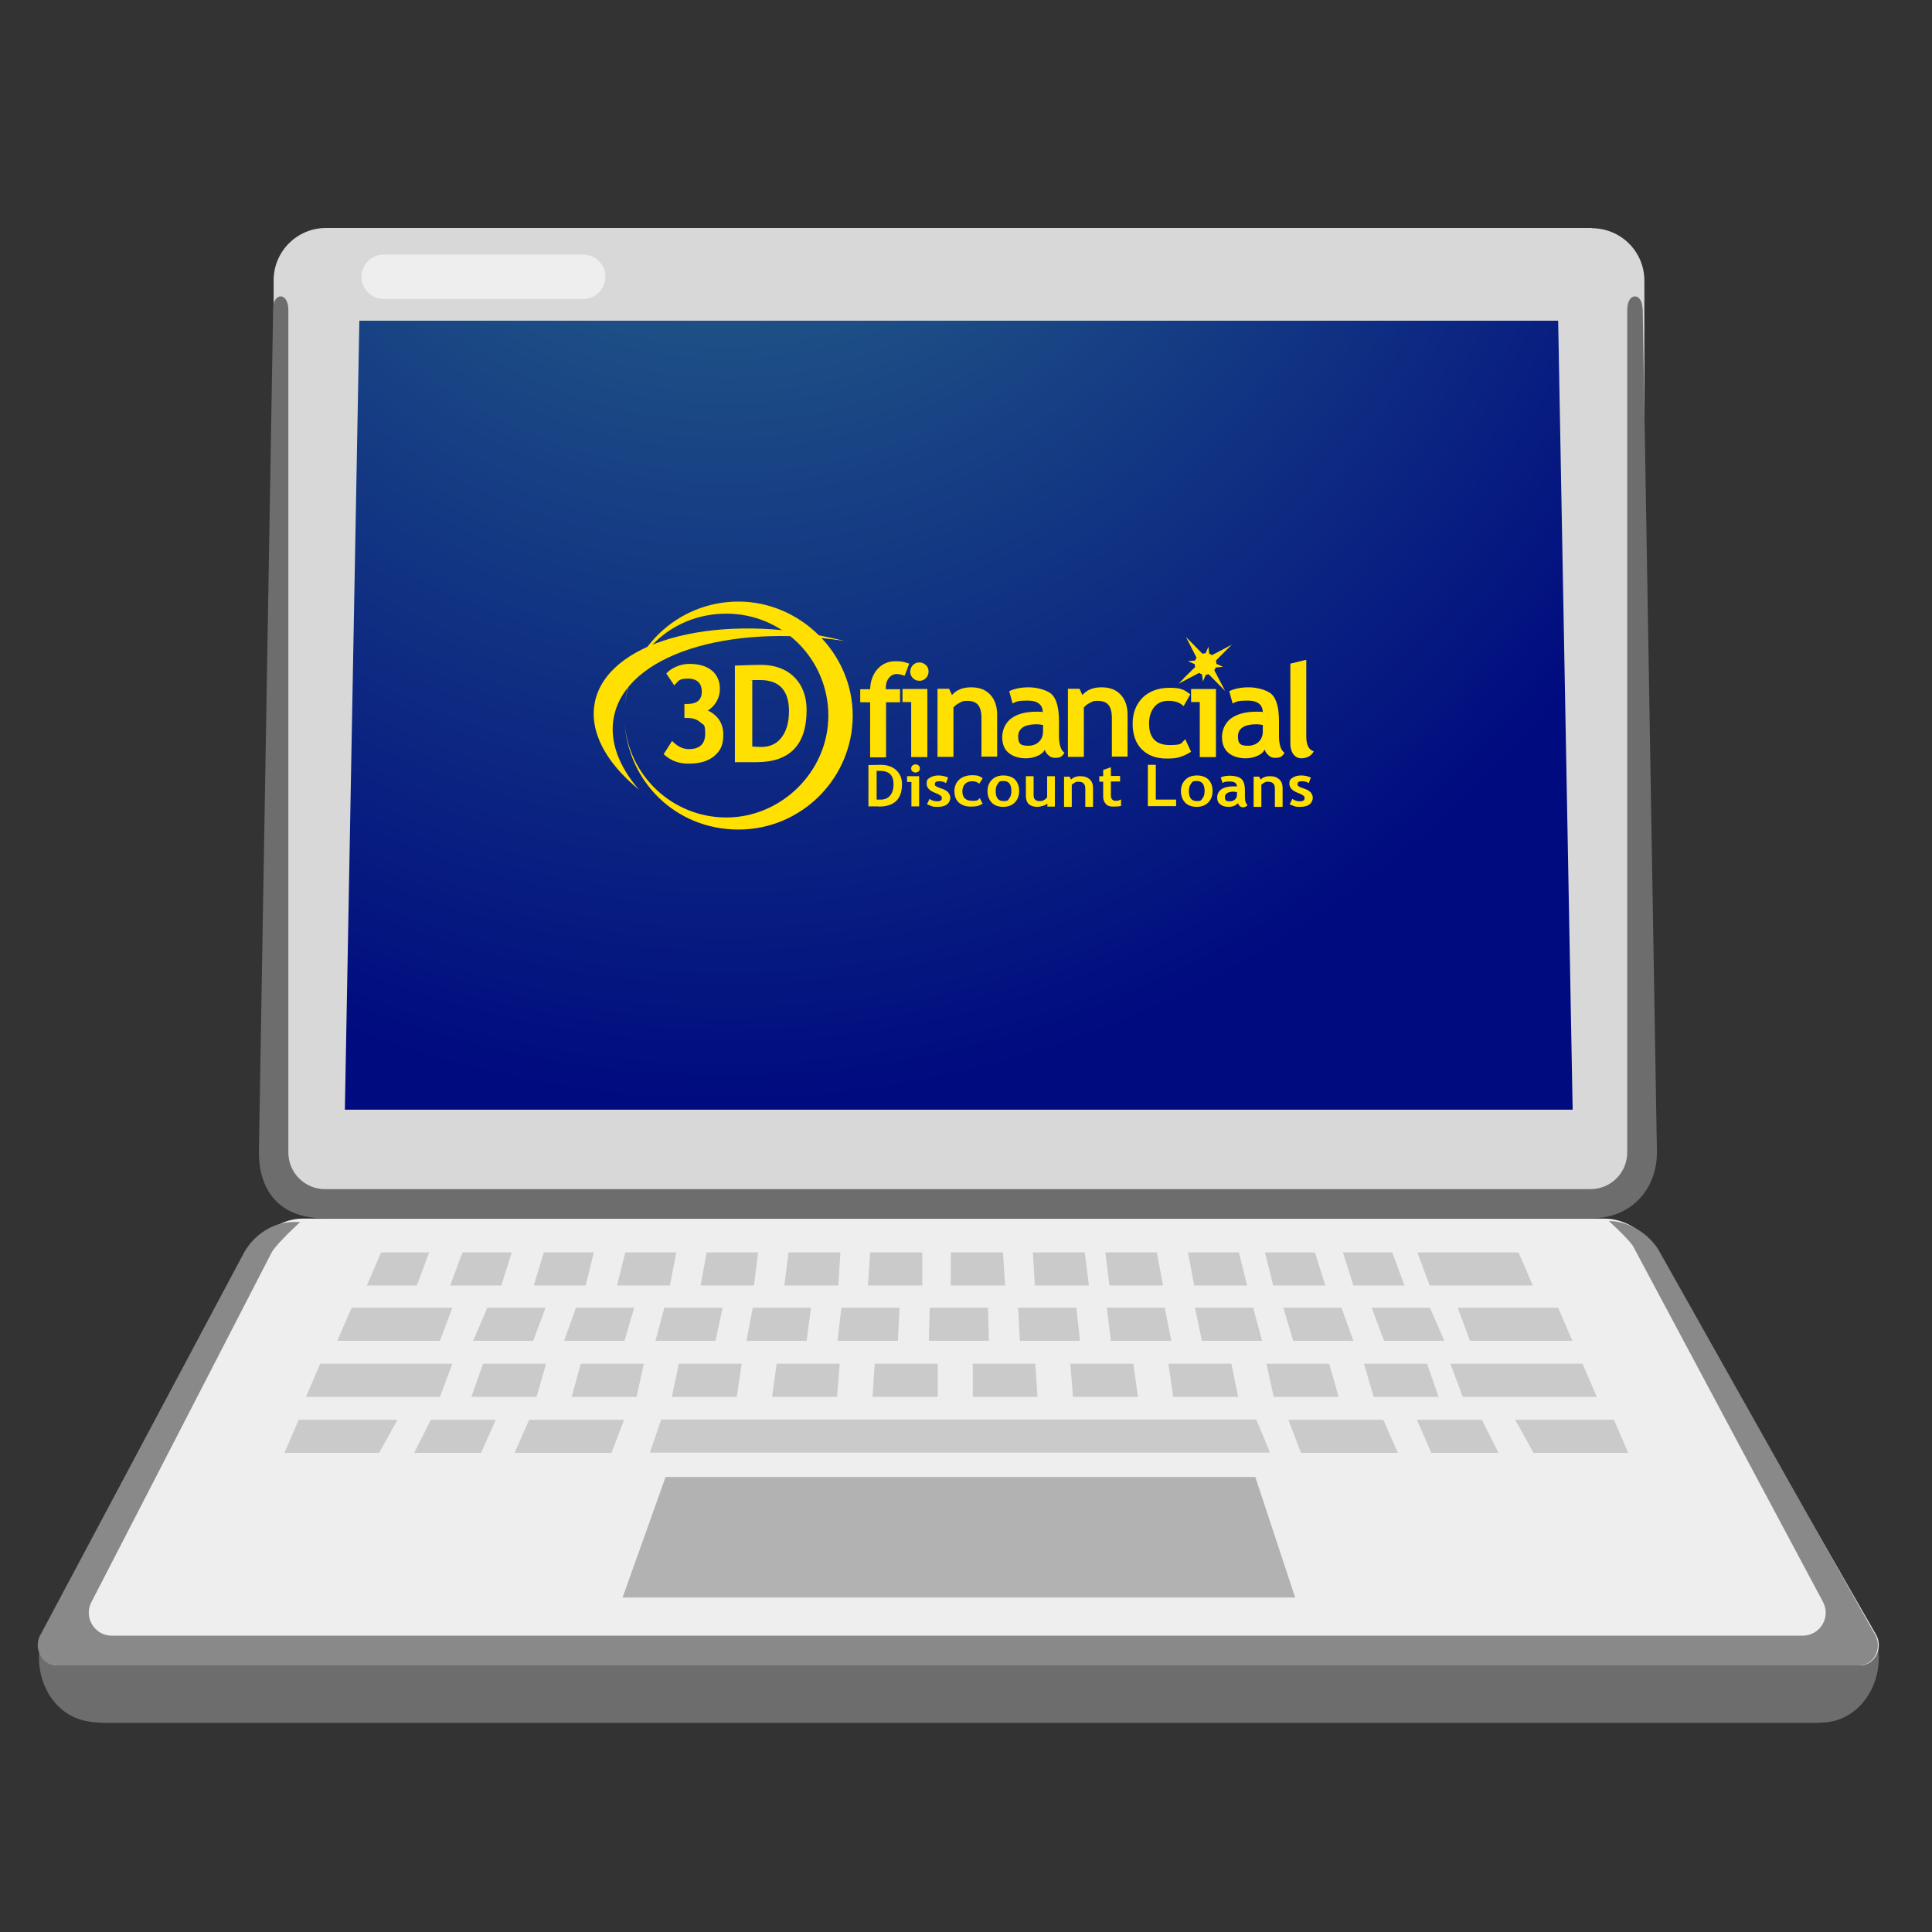 <?xml version="1.0" encoding="UTF-8"?>
<svg id="Layer_1" xmlns="http://www.w3.org/2000/svg" version="1.1" xmlns:xlink="http://www.w3.org/1999/xlink" viewBox="0 0 800 800">
  <rect x="0" y="0" width="800" height="800" fill="#333333" stroke="none"/>
  <!-- Generator: Adobe Illustrator 29.0.1, SVG Export Plug-In . SVG Version: 2.1.0 Build 192)  -->
  <defs>
    <style>
      .st0 {
        fill: #898989;
      }

      .st1 {
        fill: none;
        stroke: #eee;
        stroke-linecap: round;
        stroke-miterlimit: 62.5;
        stroke-width: 18.4px;
      }

      .st2 {
        fill: url(#radial-gradient);
      }

      .st3 {
        fill: #b2b2b2;
      }

      .st4 {
        opacity: .6;
      }

      .st5 {
        fill: #ffe000;
      }

      .st6 {
        fill: #d8d8d8;
      }

      .st7 {
        fill: #6d6d6d;
      }

      .st8 {
        fill: #eee;
      }
    </style>
    <radialGradient id="radial-gradient" cx="-35.3" cy="882.3" fx="-35.3" fy="882.3" r="75.5" gradientTransform="translate(519.8 5943.3) scale(6.2 -6.8)" gradientUnits="userSpaceOnUse">
      <stop offset="0" stop-color="#2f7889"/>
      <stop offset="1" stop-color="#000b7f"/>
    </radialGradient>
  </defs>
  <path class="st6" d="M659.1,94.4H135c-12,0-21.7,9.7-21.7,21.7v359.9c0,12,9.7,21.8,21.7,21.8h524.1c12,0,21.8-9.7,21.8-21.8V116.2c0-12-9.7-21.7-21.8-21.7Z"/>
  <path class="st2" d="M651.2,459.5H142.8l6-326.7h496.4l6,326.7Z"/>
  <path class="st7" d="M753.4,713.4H44c-2.7,0-5.2-.2-7.5-.6-18-2.8-26.3-26.1-15.6-42.1l2.4-3.7h747.4l2.5,3.7c11.6,17.4.8,42.3-19,42.6-.3,0-.6,0-.9,0h0Z"/>
  <path class="st8" d="M664.3,504.6H125.3c-7.9,0-15.9,4.8-20.3,12.4l-87.5,159.3c-3.7,5.5,0,13.3,6.2,13.3h746.6c6.2,0,9.9-7.7,6.2-13.3l-91.9-160.2c-4.4-6.8-12.3-11.5-20.2-11.5h0Z"/>
  <path class="st3" d="M536.3,661.5h-278.5l17.8-49.9h244.2l16.5,49.9Z"/>
  <g class="st4">
    <path class="st3" d="M450.9,532.3l-1.7-13.7h-21.5l.8,13.7h22.4Z"/>
    <path class="st3" d="M416.2,532.3l-.9-13.7h-21.6v13.7h22.4Z"/>
    <path class="st3" d="M581.6,532.3l-5.1-13.7h-20.4l4.3,13.7h21.2Z"/>
    <path class="st3" d="M548.8,532.3l-4.3-13.7h-20.7l3.4,13.7h21.6Z"/>
    <path class="st3" d="M516.4,532.3l-3.4-13.7h-21.1l2.6,13.7h21.9Z"/>
    <path class="st3" d="M634.7,532.3l-5.9-13.7h-41.9l5.1,13.7h42.7Z"/>
    <path class="st3" d="M481.6,532.3l-2.6-13.7h-21.3l1.7,13.7h22.1Z"/>
    <path class="st3" d="M207.6,532.3l4.3-13.7h-20.4l-5.1,13.7h21.2Z"/>
    <path class="st3" d="M312.2,532.3l1.7-13.7h-21.3l-2.5,13.7h22.1Z"/>
    <path class="st3" d="M242.5,532.3l3.4-13.7h-20.7l-4.2,13.7h21.6Z"/>
    <path class="st3" d="M172.6,532.3l5.1-13.7h-19.9l-5.9,13.7h20.8Z"/>
    <path class="st3" d="M277.4,532.3l2.6-13.7h-21.1l-3.4,13.7h21.9Z"/>
    <path class="st3" d="M347.1,532.3l.9-13.7h-21.5l-1.7,13.7h22.3Z"/>
    <path class="st3" d="M381.9,532.3v-13.7h-21.6l-.9,13.7h22.4Z"/>
    <g>
      <path class="st3" d="M520.2,587.8h-246.4l-4.7,13.7h256.8l-5.7-13.7Z"/>
      <path class="st3" d="M635,601.6l-7.6-13.7h40.9l5.9,13.7h-39.2Z"/>
      <path class="st3" d="M538.7,601.6l-5.2-13.7h39.3l6,13.7h-40.1Z"/>
      <path class="st3" d="M592.7,601.6l-6-13.7h26.9l6.9,13.7h-27.8Z"/>
      <path class="st3" d="M157,601.6l7.6-13.7h-40.9l-5.9,13.7h39.3Z"/>
      <path class="st3" d="M253.2,601.6l5.2-13.7h-39.3l-6,13.7h40.1Z"/>
      <path class="st3" d="M199.2,601.6l6.1-13.7h-26.9l-6.9,13.7h27.8Z"/>
    </g>
    <g>
      <path class="st3" d="M182.2,555.2l5.1-13.7h-41.7l-5.9,13.7h42.5Z"/>
      <path class="st3" d="M608.7,555.2l-5.1-13.7h41.6l5.9,13.7h-42.5Z"/>
      <path class="st3" d="M598.1,555.2l-6-13.7h-24.1l5.1,13.7h24.9Z"/>
      <path class="st3" d="M535.5,555.2l-4.1-13.7h24.1l4.9,13.7h-24.9Z"/>
      <path class="st3" d="M497.7,555.2l-2.9-13.7h24.1l3.7,13.7h-24.9Z"/>
      <path class="st3" d="M460,555.2l-1.7-13.7h24l2.7,13.7h-24.9Z"/>
      <path class="st3" d="M422.3,555.2l-.7-13.7h24.1l1.5,13.7h-24.9Z"/>
      <path class="st3" d="M384.6,555.2l.4-13.7h24.1l.4,13.7h-24.9Z"/>
      <path class="st3" d="M346.8,555.2l1.6-13.7h24.1l-.7,13.7h-24.9Z"/>
      <path class="st3" d="M309.1,555.2l2.6-13.7h24.1l-1.8,13.7h-24.9Z"/>
      <path class="st3" d="M271.4,555.2l3.7-13.7h24.1l-2.9,13.7h-24.9Z"/>
      <path class="st3" d="M233.6,555.2l4.9-13.7h24.1l-4,13.7h-24.9Z"/>
      <path class="st3" d="M195.9,555.2l5.9-13.7h24.1l-5.1,13.7h-24.9Z"/>
    </g>
    <g>
      <path class="st3" d="M182.2,578.4l5.1-13.7h-54.7l-5.9,13.7h55.6Z"/>
      <path class="st3" d="M595.7,578.4l-4.8-13.7h-26.1l4,13.7h26.9Z"/>
      <path class="st3" d="M527.4,578.4l-3-13.7h26l3.9,13.7h-26.9Z"/>
      <path class="st3" d="M485.8,578.4l-2-13.7h26.1l2.8,13.7h-26.9Z"/>
      <path class="st3" d="M444.3,578.4l-1.1-13.7h26.1l1.9,13.7h-26.9Z"/>
      <path class="st3" d="M402.8,578.4v-13.7c0,0,25.9,0,25.9,0l.9,13.7h-26.9Z"/>
      <path class="st3" d="M361.3,578.4l.9-13.7h26.1v13.7h-26.9Z"/>
      <path class="st3" d="M319.7,578.4l1.9-13.7h26.1l-1.1,13.7h-26.9Z"/>
      <path class="st3" d="M278.2,578.4l2.9-13.7h26l-2,13.7h-26.9Z"/>
      <path class="st3" d="M236.7,578.4l3.8-13.7h26.1l-3,13.7h-26.9Z"/>
      <path class="st3" d="M195.2,578.4l4.8-13.7h26.1l-3.9,13.7h-26.9Z"/>
      <path class="st3" d="M605.7,578.4l-5.1-13.7h54.7l5.9,13.7h-55.5Z"/>
    </g>
  </g>
  <path class="st0" d="M776.1,676.3l-89.6-159.2c-4.4-6.7-12.4-11.5-20.3-11.5,0,0,7.6,6.9,9.9,10.2l78.7,147.4c3.5,6.4-1.1,14.1-8.4,14.1H46.3c-7.2,0-11.8-7.7-8.4-14l74.7-144.9c2.2-3.7,11.7-12.4,11.7-12.4h-2.8c-7.9,0-15.9,4.8-20.3,12.4l-84.1,157.9c-3.7,5.5,0,13.3,6.2,13.3h746.6c6.3,0,9.9-7.7,6.2-13.3h0Z"/>
  <path class="st1" d="M158.9,114.6h82.6"/>
  <path class="st7" d="M680.1,127.7c0-6.5-6.3-7-6.3.7v348.8c0,8.4-6.8,15.2-15.2,15.2H134.6c-8.4,0-15.2-6.8-15.2-15.2V128.4c0-7.7-6.3-7.2-6.3-.7l-5.9,349.4c0,15.1,7.7,27.4,27.4,27.4h524.1c17.1,0,27.4-12.3,27.4-27.4l-5.9-349.4h0Z"/>
  <g>
    <path class="st5" d="M379.2,292.9c-1-.8-2.1-1.5-3.2-2.3"/>
    <g>
      <path class="st5" d="M363.8,333.9h-4.2v-17.1c2.7,0,4.3-.1,5-.1,2.7,0,4.9.7,6.5,2.2s2.4,3.4,2.4,5.8c0,6.2-3.2,9.3-9.7,9.3h0ZM363,319.4v11.7c.5,0,1.1,0,1.7,0,1.7,0,3-.6,3.9-1.7.9-1.1,1.4-2.7,1.4-4.7,0-3.7-1.9-5.5-5.6-5.5s-.9,0-1.5,0h0Z"/>
      <path class="st5" d="M377.4,333.9v-10.1h-1.8v-2.4h5v12.5h-3.2,0ZM379.1,316.5c.5,0,.9.2,1.3.5s.5.7.5,1.2-.2.9-.5,1.2c-.4.3-.8.5-1.3.5s-.9-.2-1.3-.5-.5-.7-.5-1.2.2-.9.5-1.2c.4-.3.8-.5,1.3-.5Z"/>
      <path class="st5" d="M383.8,333.1l1.1-2.3c.9.7,2,1,3.2,1s1.9-.4,1.9-1.2-.2-.9-.6-1.2c-.4-.3-1.1-.7-2.2-1.1-2.4-.9-3.5-2.2-3.5-3.8s.4-1.9,1.4-2.5,2.1-.9,3.5-.9,2.8.3,4,.9l-.9,2.3c-.7-.6-1.7-.8-2.9-.8s-1.7.4-1.7,1.2.2.6.6.9c.4.3,1.1.6,2.4,1,1.2.4,2.1,1,2.6,1.6s.8,1.4.8,2.2-.5,2.1-1.4,2.7c-.9.7-2.2,1-3.8,1s-1.6,0-2.2-.2-1.2-.4-2.1-.8h0Z"/>
      <path class="st5" d="M406.9,322.3l-1.4,2.2c-.8-.7-1.8-1-3-1s-2.2.4-2.9,1.1-1.1,1.8-1.1,3.1c0,2.6,1.4,3.9,4.1,3.9s2.2-.4,3.1-1.1l1.2,2.3c-.9.5-1.7.9-2.4,1s-1.5.2-2.5.2c-2.1,0-3.8-.6-5-1.7-1.2-1.1-1.8-2.7-1.8-4.7s.7-3.6,2-4.8,3.2-1.8,5.5-1.8,3,.4,4.1,1.2Z"/>
      <path class="st5" d="M408.9,327.6c0-1.9.6-3.5,1.8-4.7s2.8-1.8,4.8-1.8,3.7.6,4.8,1.7c1.1,1.2,1.7,2.7,1.7,4.7s-.6,3.6-1.8,4.8-2.8,1.8-4.8,1.8-3.7-.6-4.8-1.8c-1.1-1.2-1.7-2.8-1.7-4.8h0ZM412.3,327.6c0,2.8,1.1,4.1,3.2,4.1s1.8-.4,2.4-1.1c.6-.7.9-1.7.9-3.1,0-2.7-1.1-4.1-3.2-4.1s-1.8.4-2.4,1.1-.9,1.7-.9,3h0Z"/>
      <path class="st5" d="M433.7,333.9v-1.1c-.4.3-1.1.7-1.9.9s-1.5.4-2.2.4c-3.2,0-4.8-1.5-4.8-4.6v-8.1h3.2v7.9c0,1.6.8,2.4,2.4,2.4s1.4-.2,2-.5c.6-.3,1-.7,1.2-1.2v-8.6h3.2v12.6h-3.2Z"/>
      <path class="st5" d="M449.4,333.9v-7.2c0-1.1-.2-1.8-.7-2.3s-1.2-.7-2.2-.7-1,.1-1.5.4-.9.5-1.2.9v9.1h-3.2v-12.5h2.3l.6,1.2c.9-.9,2.1-1.4,3.8-1.4s2.9.4,3.9,1.3,1.4,2.1,1.4,3.7v7.7h-3.2Z"/>
      <path class="st5" d="M456.8,323.7h-1.6v-2.3h1.6v-2.6l3.2-1.1v3.6h3.8v2.3h-3.8v5.5c0,.9.1,1.5.5,1.9.3.4.8.6,1.6.6s1.5-.2,2.1-.6v2.7c-.7.2-1.8.3-3.2.3s-2.4-.3-3.1-1.1-1.1-1.7-1.1-3v-6.3h0Z"/>
      <path class="st5" d="M475.3,333.9v-17.2h3.3v14.4h8.4v2.7h-11.8Z"/>
      <path class="st5" d="M489,327.6c0-1.9.6-3.5,1.8-4.7,1.2-1.2,2.8-1.8,4.8-1.8s3.7.6,4.8,1.7c1.1,1.2,1.7,2.7,1.7,4.7s-.6,3.6-1.8,4.8-2.8,1.8-4.8,1.8-3.7-.6-4.8-1.8c-1.1-1.2-1.7-2.8-1.7-4.8h0ZM492.3,327.6c0,2.8,1.1,4.1,3.2,4.1s1.8-.4,2.4-1.1c.6-.7.9-1.7.9-3.1,0-2.7-1.1-4.1-3.2-4.1s-1.8.4-2.4,1.1-.9,1.7-.9,3Z"/>
      <path class="st5" d="M512.5,332.6c-.3.4-.8.8-1.5,1.1s-1.5.4-2.2.4c-1.5,0-2.6-.3-3.5-1s-1.3-1.6-1.3-2.9.6-2.6,1.8-3.4c1.2-.8,2.9-1.2,5.1-1.2s.8,0,1.3.2c0-1.5-1-2.2-3-2.2s-2.2.2-3,.6l-.7-2.3c1.1-.5,2.4-.7,3.9-.7s3.6.4,4.6,1.3c1,.9,1.5,2.5,1.5,4.9v2.7c0,1.7.4,2.7,1.1,3.2-.3.4-.6.7-.9.8s-.7.2-1.1.2-.9-.2-1.2-.5-.6-.7-.7-1h0ZM512.2,328c-.5,0-1-.2-1.2-.2-2.5,0-3.8.8-3.8,2.3s.7,1.7,2.1,1.7,2.9-.9,2.9-2.6v-1.2h0Z"/>
      <path class="st5" d="M527.9,333.9v-7.2c0-1.1-.2-1.8-.7-2.3s-1.2-.7-2.2-.7-1,.1-1.5.4-1,.5-1.2.9v9.1h-3.2v-12.5h2.3l.6,1.2c.9-.9,2.1-1.4,3.8-1.4s2.9.4,3.9,1.3,1.4,2.1,1.4,3.7v7.7h-3.2Z"/>
      <path class="st5" d="M534,333.1l1.1-2.3c1,.7,2,1,3.2,1s1.9-.4,1.9-1.2-.2-.9-.6-1.2c-.4-.3-1.1-.7-2.2-1.1-2.4-.9-3.5-2.2-3.5-3.8s.5-1.9,1.4-2.5,2-.9,3.5-.9,2.8.3,4,.9l-.9,2.3c-.7-.6-1.7-.8-2.9-.8s-1.7.4-1.7,1.2.2.6.5.9,1.1.6,2.4,1c1.2.4,2.1,1,2.6,1.6s.8,1.4.8,2.2-.5,2.1-1.4,2.7c-.9.7-2.2,1-3.8,1s-1.6,0-2.2-.2-1.2-.4-2.1-.8h0Z"/>
    </g>
    <path class="st5" d="M353.1,296.2c0,26.1-21.2,47.3-47.3,47.3s-46-20-47.2-45c1.2,22.3,19.6,40,42.2,40s42.2-18.9,42.2-42.2-18.9-42.2-42.2-42.2-41,17.7-42.2,40c1.2-25.1,21.8-45,47.2-45s47.3,21.2,47.3,47.3Z"/>
    <g>
      <path class="st5" d="M274.8,312.3l3.5-5.5c2.1,2.2,4.4,3.4,6.9,3.4,4.5,0,6.8-2.1,6.8-6.4s-.7-3.5-2-4.7c-1.3-1.2-3.1-1.8-5.3-1.8h-1.3v-5.8h1.1c4.1,0,6.1-1.7,6.1-5.1s-1.9-5.4-5.7-5.4-3.9.9-5.7,2.8l-3.3-4.9c.9-1.1,2.2-2,4-2.8s3.7-1.2,5.5-1.2c4,0,7.1.9,9.3,2.7,2.2,1.8,3.4,4.4,3.4,7.7s-1.7,6.9-5,8.9c4.2,2,6.4,5.4,6.4,10s-1.3,6.8-3.8,8.9c-2.5,2.1-6,3.1-10.5,3.1s-7.5-1.3-10.4-3.9h0Z"/>
      <path class="st5" d="M313.2,315.6h-8.9v-40c5.7-.2,9.2-.3,10.7-.3,5.8,0,10.5,1.7,13.9,5.1,3.4,3.4,5.1,8,5.1,13.6,0,14.4-6.9,21.6-20.8,21.6ZM311.5,281.8v27.3c1.2.1,2.4.2,3.7.2,3.6,0,6.4-1.3,8.4-3.9s3.1-6.2,3.1-10.9c0-8.6-4-12.9-11.9-12.9s-1.8,0-3.2.2h0Z"/>
    </g>
    <path class="st5" d="M497.6,284.8s0,.1,0,.2c0,0,0-.1,0-.2h0Z"/>
    <path class="st5" d="M510.3,266.7l-1.8,1.8-1.4,1.4-3.6,3.6c.1.4.2.9.2,1.4l2.7,1.2-3,.3c-.1.4-.4.8-.6,1.1l3.2,6.1h0c0,0,1.3,2.5,1.3,2.5l-6.8-6.9c-.4.1-.8.2-1.2.2l-1.2,2.8-.4-3c-.4-.1-.8-.3-1.1-.6l-5.9,3.1h0l-2.7,1.4,2.2-2.2h0c0,0,.2-.3.2-.3l4.5-4.4c-.1-.4-.2-.8-.2-1.2l-2.8-1.2,3-.3c.1-.4.3-.8.6-1.1l-2.2-4.3-.9-1.8-1.3-2.5,2,2,4.8,4.9c.4-.1.9-.2,1.3-.2l1.2-2.7.3,2.9c.4.1.8.3,1.1.6l4.4-2.3,1.9-1,2.2-1.2h0Z"/>
    <g>
      <path class="st5" d="M374.6,279.8c-1.4-.5-2.6-.7-3.3-.7-1.2,0-2.3.5-3.2,1.6s-1.3,2.4-1.3,4,0,.5,0,.7h5.9v5.4h-5.8v22.8h-6.6v-22.8h-4.1v-5.4h4.1c.1-3.5,1.2-6.3,3.1-8.4,1.9-2.1,4.4-3.2,7.4-3.2s3.5.3,5.7,1l-1.9,5h0Z"/>
      <path class="st5" d="M377.3,313.5v-22.8h-3.6v-5.4h10.3v28.2h-6.7ZM380.7,274.3c1.1,0,1.9.4,2.7,1.1s1.1,1.7,1.1,2.7-.4,2-1.1,2.7c-.8.8-1.6,1.1-2.7,1.1s-2-.4-2.7-1.1c-.8-.8-1.1-1.7-1.1-2.7s.4-2,1.1-2.7,1.6-1.1,2.7-1.1Z"/>
      <path class="st5" d="M406.4,313.5v-16.3c0-2.4-.5-4.2-1.4-5.3s-2.4-1.7-4.5-1.7-2,.3-3.1.8c-1.1.5-2,1.2-2.6,2v20.4h-6.6v-28.2h4.8l1.2,2.6c1.8-2.1,4.4-3.2,7.9-3.2s6,1,7.9,3c1.9,2,2.9,4.8,2.9,8.4v17.3h-6.6Z"/>
      <path class="st5" d="M432.5,310.7c-.6,1-1.6,1.8-3.1,2.4-1.5.6-3,.9-4.6.9-3,0-5.4-.8-7.2-2.3s-2.6-3.7-2.6-6.5,1.2-5.8,3.7-7.7c2.4-1.8,5.9-2.8,10.4-2.8s1.7.1,2.7.4c0-3.3-2.1-5-6.3-5s-4.6.4-6.2,1.2l-1.4-5.1c2.3-1.1,5-1.6,8.1-1.6s7.5,1,9.5,2.9,3,5.7,3,11.1v6c0,3.8.8,6.1,2.3,7.1-.6.9-1.1,1.5-1.8,1.8s-1.4.3-2.3.3-1.8-.3-2.6-1.1c-.8-.7-1.3-1.5-1.5-2.3h0ZM431.9,300.2c-1.1-.2-2-.3-2.5-.3-5.2,0-7.8,1.7-7.8,5.1s1.5,3.8,4.4,3.8,5.9-2,5.9-5.9v-2.6h0Z"/>
      <path class="st5" d="M460.4,313.5v-16.3c0-2.4-.5-4.2-1.4-5.3s-2.4-1.7-4.5-1.7-2,.3-3.1.8c-1.1.5-2,1.2-2.6,2v20.4h-6.6v-28.2h4.8l1.2,2.6c1.8-2.1,4.4-3.2,7.9-3.2s6,1,7.9,3c1.9,2,2.9,4.8,2.9,8.4v17.3h-6.6Z"/>
      <path class="st5" d="M492.9,287.5l-2.8,4.9c-1.5-1.5-3.6-2.2-6.2-2.2s-4.5.8-5.9,2.5-2.2,4-2.2,6.9c0,5.9,2.8,8.9,8.5,8.9s4.6-.8,6.5-2.4l2.4,5.2c-1.9,1.2-3.6,1.9-5,2.3s-3.1.5-5.1.5c-4.4,0-7.8-1.3-10.3-3.8s-3.8-6.1-3.8-10.6,1.4-8,4.1-10.8c2.8-2.7,6.5-4.1,11.3-4.1s6.1.9,8.6,2.8h0Z"/>
      <path class="st5" d="M496.8,313.5v-22.8h-3.6v-5.4h10.3v28.2h-6.7Z"/>
      <path class="st5" d="M523.5,310.7c-.6,1-1.6,1.8-3.1,2.4-1.5.6-3,.9-4.6.9-3,0-5.4-.8-7.2-2.3-1.7-1.5-2.6-3.7-2.6-6.5s1.2-5.8,3.7-7.7c2.5-1.8,5.9-2.8,10.5-2.8s1.7.1,2.7.4c0-3.3-2.1-5-6.3-5s-4.5.4-6.2,1.2l-1.4-5.1c2.3-1.1,5-1.6,8.1-1.6s7.5,1,9.5,2.9,3,5.7,3,11.1v6c0,3.8.8,6.1,2.3,7.1-.5.9-1.1,1.5-1.8,1.8s-1.4.3-2.3.3-1.8-.3-2.6-1.1c-.8-.7-1.3-1.5-1.5-2.3h0ZM522.9,300.2c-1.1-.2-2-.3-2.5-.3-5.2,0-7.8,1.7-7.8,5.1s1.5,3.8,4.4,3.8,5.9-2,5.9-5.9v-2.6Z"/>
      <path class="st5" d="M534.3,274.8l6.6-1.6v31.7c0,3.5,1,5.6,3.1,6.2-1,1.9-2.8,2.9-5.2,2.9s-4.5-2.1-4.5-6.2v-33.1h0Z"/>
    </g>
    <path class="st5" d="M246.3,290.8c5-24.6,47.4-36.9,94.9-27.3,2.9.6,5.7,1.2,8.4,1.9-48.5-7.4-90.3,5.9-95.4,31.4-2,10,2,20.5,10.4,30.2-13.6-11.1-20.7-24-18.3-36.1Z"/>
  </g>
</svg>